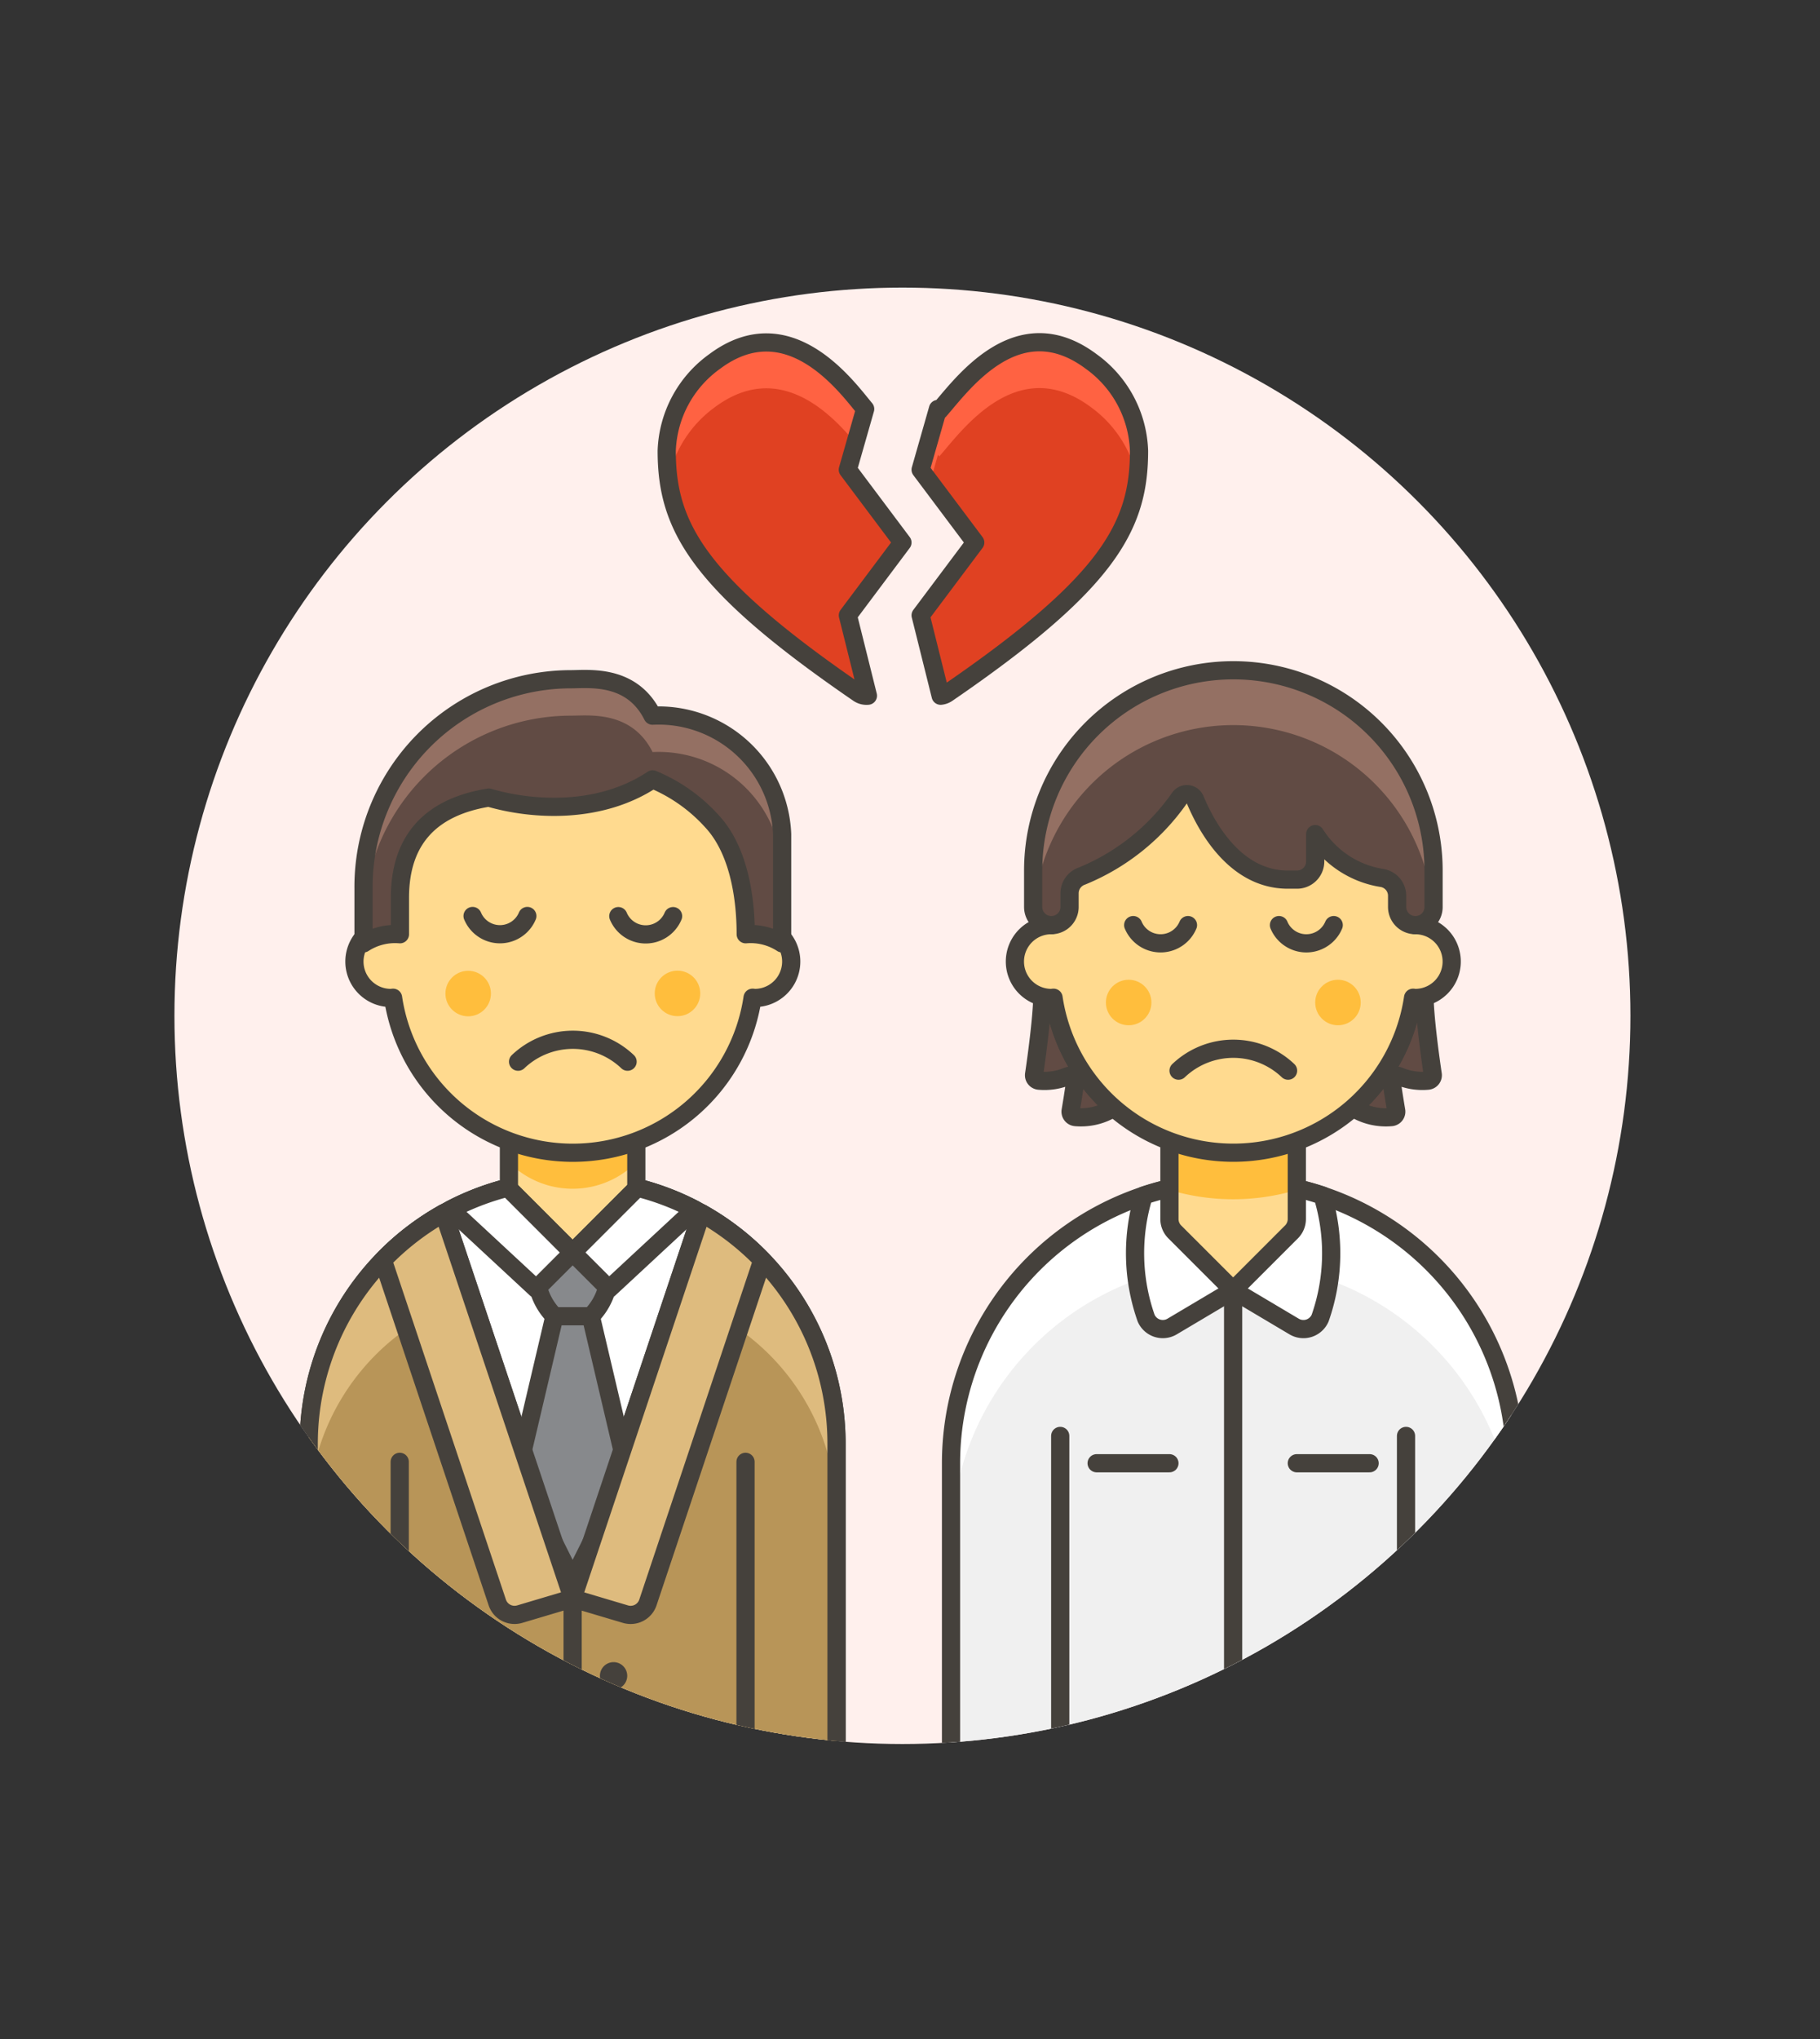 <svg id="Multicolor" xmlns="http://www.w3.org/2000/svg" xmlns:xlink="http://www.w3.org/1999/xlink" viewBox="0 0 100 112"><rect x="0" y="0" width="100" height="112" fill="#333333" stroke="none"/><defs><style>.cls-1,.cls-6{fill:none;}.cls-2{fill:#fff0ed;}.cls-3{clip-path:url(#clip-path);}.cls-4{fill:#e04122;}.cls-5{fill:#ff6242;}.cls-11,.cls-16,.cls-17,.cls-23,.cls-24,.cls-25,.cls-6,.cls-7,.cls-8{stroke:#45413c;stroke-linecap:round;stroke-linejoin:round;}.cls-7{fill:#947746;}.cls-12,.cls-8{fill:#ffda8f;}.cls-9{fill:#b89558;}.cls-10,.cls-17{fill:#debb7e;}.cls-11,.cls-22{fill:#fff;}.cls-13{fill:#ffbe3d;}.cls-14,.cls-25{fill:#614b44;}.cls-15{fill:#947063;}.cls-16{fill:#87898c;}.cls-18{fill:#45413c;}.cls-19{fill:#656769;}.cls-20{fill:#525252;}.cls-21{fill:#f0f0f0;}.cls-23{fill:#915e3a;}.cls-24{fill:#ebcb00;}</style><clipPath id="clip-path"><circle class="cls-1" cx="49.584" cy="55.797" r="40"/></clipPath></defs><title>108- couple-gay-breakup</title><g id="Scene"><g id="New_Symbol_1-4" data-name="New Symbol 1"><circle class="cls-2" cx="49.584" cy="55.797" r="40"/></g><g class="cls-3"><path class="cls-4" d="M49.584,29.8l-3-4,.952-3.334c-.962-1.145-4.169-5.674-8.273-2.607a6.3,6.3,0,0,0-2.63,4.9c0,4.15,1.694,7.263,10.539,13.324a.776.776,0,0,0,.515.131l-1.1-4.415Z"/><path class="cls-4" d="M62.584,24.757a6.3,6.3,0,0,0-2.627-4.9c-4.07-3.042-7.117,1.3-8.347,2.692-.023-.025-.048-.054-.074-.085L50.584,25.8l3,4-3,4,1.1,4.415a.771.771,0,0,0,.36-.131C60.892,32.02,62.588,28.907,62.584,24.757Z"/><path class="cls-5" d="M39.263,22.378c3.528-2.637,6.393.339,7.739,1.954l.534-1.869c-.962-1.145-4.169-5.674-8.273-2.607a6.3,6.3,0,0,0-2.63,4.9,11.883,11.883,0,0,0,.093,1.547A6.518,6.518,0,0,1,39.263,22.378Z"/><path class="cls-5" d="M51.536,24.984l.074.086c1.23-1.4,4.277-5.735,8.347-2.692A6.51,6.51,0,0,1,62.491,26.3a11.867,11.867,0,0,0,.093-1.546,6.3,6.3,0,0,0-2.627-4.9c-4.07-3.042-7.117,1.3-8.347,2.692-.023-.025-.048-.054-.074-.085L50.584,25.8l.521.7Z"/><path class="cls-6" d="M49.584,29.8l-3-4,.952-3.334c-.962-1.145-4.169-5.674-8.273-2.607a6.3,6.3,0,0,0-2.63,4.9c0,4.15,1.694,7.263,10.539,13.324a.776.776,0,0,0,.515.131l-1.1-4.415Z"/><path class="cls-6" d="M62.584,24.757a6.3,6.3,0,0,0-2.627-4.9c-4.07-3.042-7.117,1.3-8.347,2.692-.023-.025-.048-.054-.074-.085L50.584,25.8l3,4-3,4,1.1,4.415a.771.771,0,0,0,.36-.131C60.892,32.02,62.588,28.907,62.584,24.757Z"/><rect class="cls-7" x="21.963" y="97.797" width="19" height="12"/><path class="cls-8" d="M31.463,64.8h0a14.5,14.5,0,0,1,14.5,14.5v23.5a2.5,2.5,0,0,1-2.5,2.5h0a2.5,2.5,0,0,1-2.5-2.5v-6h-19v6a2.5,2.5,0,0,1-2.5,2.5h0a2.5,2.5,0,0,1-2.5-2.5V79.3A14.5,14.5,0,0,1,31.463,64.8Z"/><path class="cls-9" d="M38.547,66.642,31.463,87.8,24.38,66.642A14.5,14.5,0,0,0,16.963,79.3v21h5v3.5c4.561-.91,7.829-2.522,9.5-5h0c1.671,2.478,4.939,4.09,9.5,5v-3.5h5v-21A14.5,14.5,0,0,0,38.547,66.642Z"/><path class="cls-10" d="M25.925,71.256,24.38,66.642A14.5,14.5,0,0,0,16.963,79.3v4q0-.51.035-1.011A12.606,12.606,0,0,1,25.925,71.256Z"/><path class="cls-10" d="M38.547,66.642,37,71.256a12.607,12.607,0,0,1,8.927,11.03q.034.5.034,1.011v-4A14.5,14.5,0,0,0,38.547,66.642Z"/><path class="cls-6" d="M38.547,66.642,31.463,87.8,24.38,66.642A14.5,14.5,0,0,0,16.963,79.3v21h5v3.5c4.561-.91,7.829-2.522,9.5-5h0c1.671,2.478,4.939,4.09,9.5,5v-3.5h5v-21A14.5,14.5,0,0,0,38.547,66.642Z"/><path class="cls-11" d="M31.463,64.8a14.435,14.435,0,0,0-7.083,1.845L31.463,87.8l7.084-21.155A14.436,14.436,0,0,0,31.463,64.8Z"/><polygon class="cls-12" points="34.963 61.797 27.963 61.797 27.963 65.297 31.463 68.797 34.963 65.297 34.963 61.797"/><path class="cls-13" d="M27.963,63.847a4.95,4.95,0,0,0,7,0V61.8h-7Z"/><polygon class="cls-6" points="34.963 61.797 27.963 61.797 27.963 65.297 31.463 68.797 34.963 65.297 34.963 61.797"/><path class="cls-8" d="M41.474,50.817v-2.5a10,10,0,1,0-20,0v2.5a2,2,0,1,0,0,4c.042,0,.081-.009.123-.012a9.986,9.986,0,0,0,19.754,0c.042,0,.081.012.123.012a2,2,0,0,0,0-4Z"/><circle class="cls-13" cx="25.724" cy="54.575" r="1.25"/><circle class="cls-13" cx="37.224" cy="54.567" r="1.25"/><path class="cls-6" d="M28.466,58.317a4.362,4.362,0,0,1,6.016,0"/><path class="cls-6" d="M28.974,50.315a1.63,1.63,0,0,1-3.008,0"/><path class="cls-6" d="M36.982,50.322a1.629,1.629,0,0,1-3.008,0"/><path class="cls-14" d="M21.974,51.317v-2c0-3.211,1.713-4.995,4.883-5.507,2.511.733,6.17.887,9-1a9.043,9.043,0,0,1,3.283,2.325c1.4,1.52,1.834,4.026,1.834,6.182a3.167,3.167,0,0,1,2,.5v-6a6.793,6.793,0,0,0-7.12-6.507c-1.152-2.3-3.5-2-4.5-2A11.406,11.406,0,0,0,19.974,48.817v3A3.171,3.171,0,0,1,21.974,51.317Z"/><path class="cls-15" d="M35.854,39.31c-1.152-2.3-3.5-2-4.5-2A11.406,11.406,0,0,0,19.974,48.817v2A11.406,11.406,0,0,1,31.357,39.31c1,0,3.345-.3,4.5,2a6.793,6.793,0,0,1,7.12,6.507v-2A6.793,6.793,0,0,0,35.854,39.31Z"/><path class="cls-6" d="M21.974,51.317v-2c0-3.211,1.713-4.995,4.883-5.507,2.511.733,6.17.887,9-1a9.043,9.043,0,0,1,3.283,2.325c1.4,1.52,1.834,4.026,1.834,6.182a3.167,3.167,0,0,1,2,.5v-6a6.793,6.793,0,0,0-7.12-6.507c-1.152-2.3-3.5-2-4.5-2A11.406,11.406,0,0,0,19.974,48.817v3A3.171,3.171,0,0,1,21.974,51.317Z"/><line class="cls-6" x1="31.463" y1="98.797" x2="31.463" y2="87.797"/><polygon class="cls-16" points="34.463 80.797 31.463 86.797 28.463 80.797 30.463 72.297 32.463 72.297 34.463 80.797"/><path class="cls-17" d="M21.037,69.221l6.286,18.8a1,1,0,0,0,1.233.642l2.907-.865L24.38,66.642A14.571,14.571,0,0,0,21.037,69.221Z"/><path class="cls-17" d="M35.6,88.02l6.286-18.8a14.571,14.571,0,0,0-3.343-2.579L31.463,87.8l2.908.865A1,1,0,0,0,35.6,88.02Z"/><path class="cls-18" d="M33.713,93.8a.75.75,0,1,0,.75.75.75.75,0,0,0-.75-.75Z"/><path class="cls-18" d="M33.713,91.3a.75.75,0,1,0,.75.75.75.75,0,0,0-.75-.75Z"/><path class="cls-18" d="M29.213,93.8a.75.75,0,1,0,.75.75.75.75,0,0,0-.75-.75Z"/><path class="cls-18" d="M29.213,91.3a.75.75,0,1,0,.75.75.75.75,0,0,0-.75-.75Z"/><line class="cls-6" x1="40.963" y1="100.297" x2="40.963" y2="80.297"/><line class="cls-6" x1="21.963" y1="100.297" x2="21.963" y2="80.297"/><path class="cls-16" d="M32.463,72.3h-2a3.415,3.415,0,0,1-1-2.414V68.8h4v1.086A3.411,3.411,0,0,1,32.463,72.3Z"/><path class="cls-11" d="M29.463,70.8l2-2L27.9,65.237a14.448,14.448,0,0,0-3.139,1.2Z"/><path class="cls-11" d="M35.023,65.237l-3.56,3.56,2,2,4.7-4.363A14.448,14.448,0,0,0,35.023,65.237Z"/><rect class="cls-19" x="58.254" y="99.374" width="19" height="16"/><rect class="cls-20" x="58.254" y="99.374" width="19" height="3"/><rect class="cls-6" x="58.254" y="99.374" width="19" height="16"/><path class="cls-21" d="M83.254,99.374v-19a15.5,15.5,0,1,0-31,0v19Z"/><path class="cls-22" d="M67.754,69.374a15.5,15.5,0,0,1,15.5,15.5v-4.5a15.5,15.5,0,1,0-31,0v4.5A15.5,15.5,0,0,1,67.754,69.374Z"/><path class="cls-6" d="M83.254,99.374v-19a15.5,15.5,0,1,0-31,0v19Z"/><path class="cls-11" d="M62.843,65.668a10.756,10.756,0,0,0,.131,6.736,1,1,0,0,0,1.427.461l3.353-1.991,3.352,1.991a1,1,0,0,0,1.428-.461,10.749,10.749,0,0,0,.13-6.736,15.582,15.582,0,0,0-9.821,0Z"/><path class="cls-12" d="M67.754,70.874l-3.207-3.207a1,1,0,0,1-.293-.707V61.374h7V66.96a1,1,0,0,1-.293.707Z"/><path class="cls-13" d="M64.254,65.36a12.173,12.173,0,0,0,7,0V61.374h-7Z"/><path class="cls-6" d="M67.754,70.874l-3.207-3.207a1,1,0,0,1-.293-.707V61.374h7V66.96a1,1,0,0,1-.293.707Z"/><line class="cls-6" x1="58.254" y1="78.874" x2="58.254" y2="99.374"/><line class="cls-6" x1="77.254" y1="78.874" x2="77.254" y2="99.374"/><rect class="cls-23" x="58.254" y="96.374" width="19" height="3"/><rect class="cls-24" x="65.254" y="95.874" width="5" height="4" rx="1" ry="1"/><line class="cls-6" x1="67.754" y1="102.874" x2="67.754" y2="115.374"/><line class="cls-6" x1="71.254" y1="80.374" x2="75.254" y2="80.374"/><line class="cls-6" x1="60.254" y1="80.374" x2="64.254" y2="80.374"/><line class="cls-6" x1="67.754" y1="70.874" x2="67.754" y2="95.874"/><path class="cls-25" d="M78.269,54.753a2,2,0,0,1-.505.064c-.042,0-.081-.009-.122-.012a9.995,9.995,0,0,1-3.3,6.039,3.335,3.335,0,0,0,2.113.516.3.3,0,0,0,.259-.347c-.063-.375-.171-1.029-.248-1.585a.3.3,0,0,1,.406-.313,3.3,3.3,0,0,0,1.586.244.3.3,0,0,0,.263-.345C78.6,58.206,78.29,55.979,78.269,54.753Z"/><path class="cls-25" d="M57.887,54.805c-.041,0-.081.012-.123.012a2.014,2.014,0,0,1-.494-.061c-.021,1.226-.332,3.453-.451,4.259a.3.3,0,0,0,.262.344,3.3,3.3,0,0,0,1.587-.244.3.3,0,0,1,.406.313c-.076.554-.184,1.207-.247,1.582a.3.3,0,0,0,.262.35,3.324,3.324,0,0,0,2.1-.513A10,10,0,0,1,57.887,54.805Z"/><path class="cls-12" d="M57.764,50.817v-2.5a10,10,0,0,1,20,0v2.5a2,2,0,0,1,0,4c-.042,0-.081-.009-.122-.012a9.987,9.987,0,0,1-19.755,0c-.041,0-.081.012-.123.012a2,2,0,0,1,0-4Z"/><path class="cls-6" d="M57.764,50.817v-2.5a10,10,0,0,1,20,0v2.5a2,2,0,0,1,0,4c-.042,0-.081-.009-.122-.012a9.987,9.987,0,0,1-19.755,0c-.041,0-.081.012-.123.012a2,2,0,0,1,0-4Z"/><circle class="cls-13" cx="73.514" cy="55.067" r="1.25"/><circle class="cls-13" cx="62.014" cy="55.067" r="1.25"/><path class="cls-6" d="M70.773,58.81a4.363,4.363,0,0,0-6.017,0"/><path class="cls-6" d="M62.264,50.815a1.631,1.631,0,0,0,3.009,0"/><path class="cls-6" d="M70.273,50.815a1.63,1.63,0,0,0,3.008,0"/><path class="cls-14" d="M77.764,50.817h0a1,1,0,0,1-1-1V49.21a.989.989,0,0,0-.806-.98,5.328,5.328,0,0,1-3.694-2.413h0v1.5a1,1,0,0,1-1,1h-.5c-2.848,0-4.429-2.789-5.1-4.4a.492.492,0,0,0-.844-.1,12.133,12.133,0,0,1-5.38,4.307,1,1,0,0,0-.673.944v.749a1,1,0,0,1-1,1h0a1,1,0,0,1-1-1v-2a11,11,0,0,1,11-11h0a11,11,0,0,1,11,11.006v2A.994.994,0,0,1,77.764,50.817Z"/><path class="cls-15" d="M67.764,36.817a11,11,0,0,0-11,11v2a.989.989,0,0,0,.028.232,11,11,0,0,1,21.945.006.974.974,0,0,0,.027-.231v-2A11,11,0,0,0,67.764,36.817Z"/><path class="cls-6" d="M77.764,50.817h0a1,1,0,0,1-1-1V49.21a.989.989,0,0,0-.806-.98,5.328,5.328,0,0,1-3.694-2.413h0v1.5a1,1,0,0,1-1,1h-.5c-2.848,0-4.429-2.789-5.1-4.4a.492.492,0,0,0-.844-.1,12.133,12.133,0,0,1-5.38,4.307,1,1,0,0,0-.673.944v.749a1,1,0,0,1-1,1h0a1,1,0,0,1-1-1v-2a11,11,0,0,1,11-11h0a11,11,0,0,1,11,11.006v2A.994.994,0,0,1,77.764,50.817Z"/></g></g></svg>